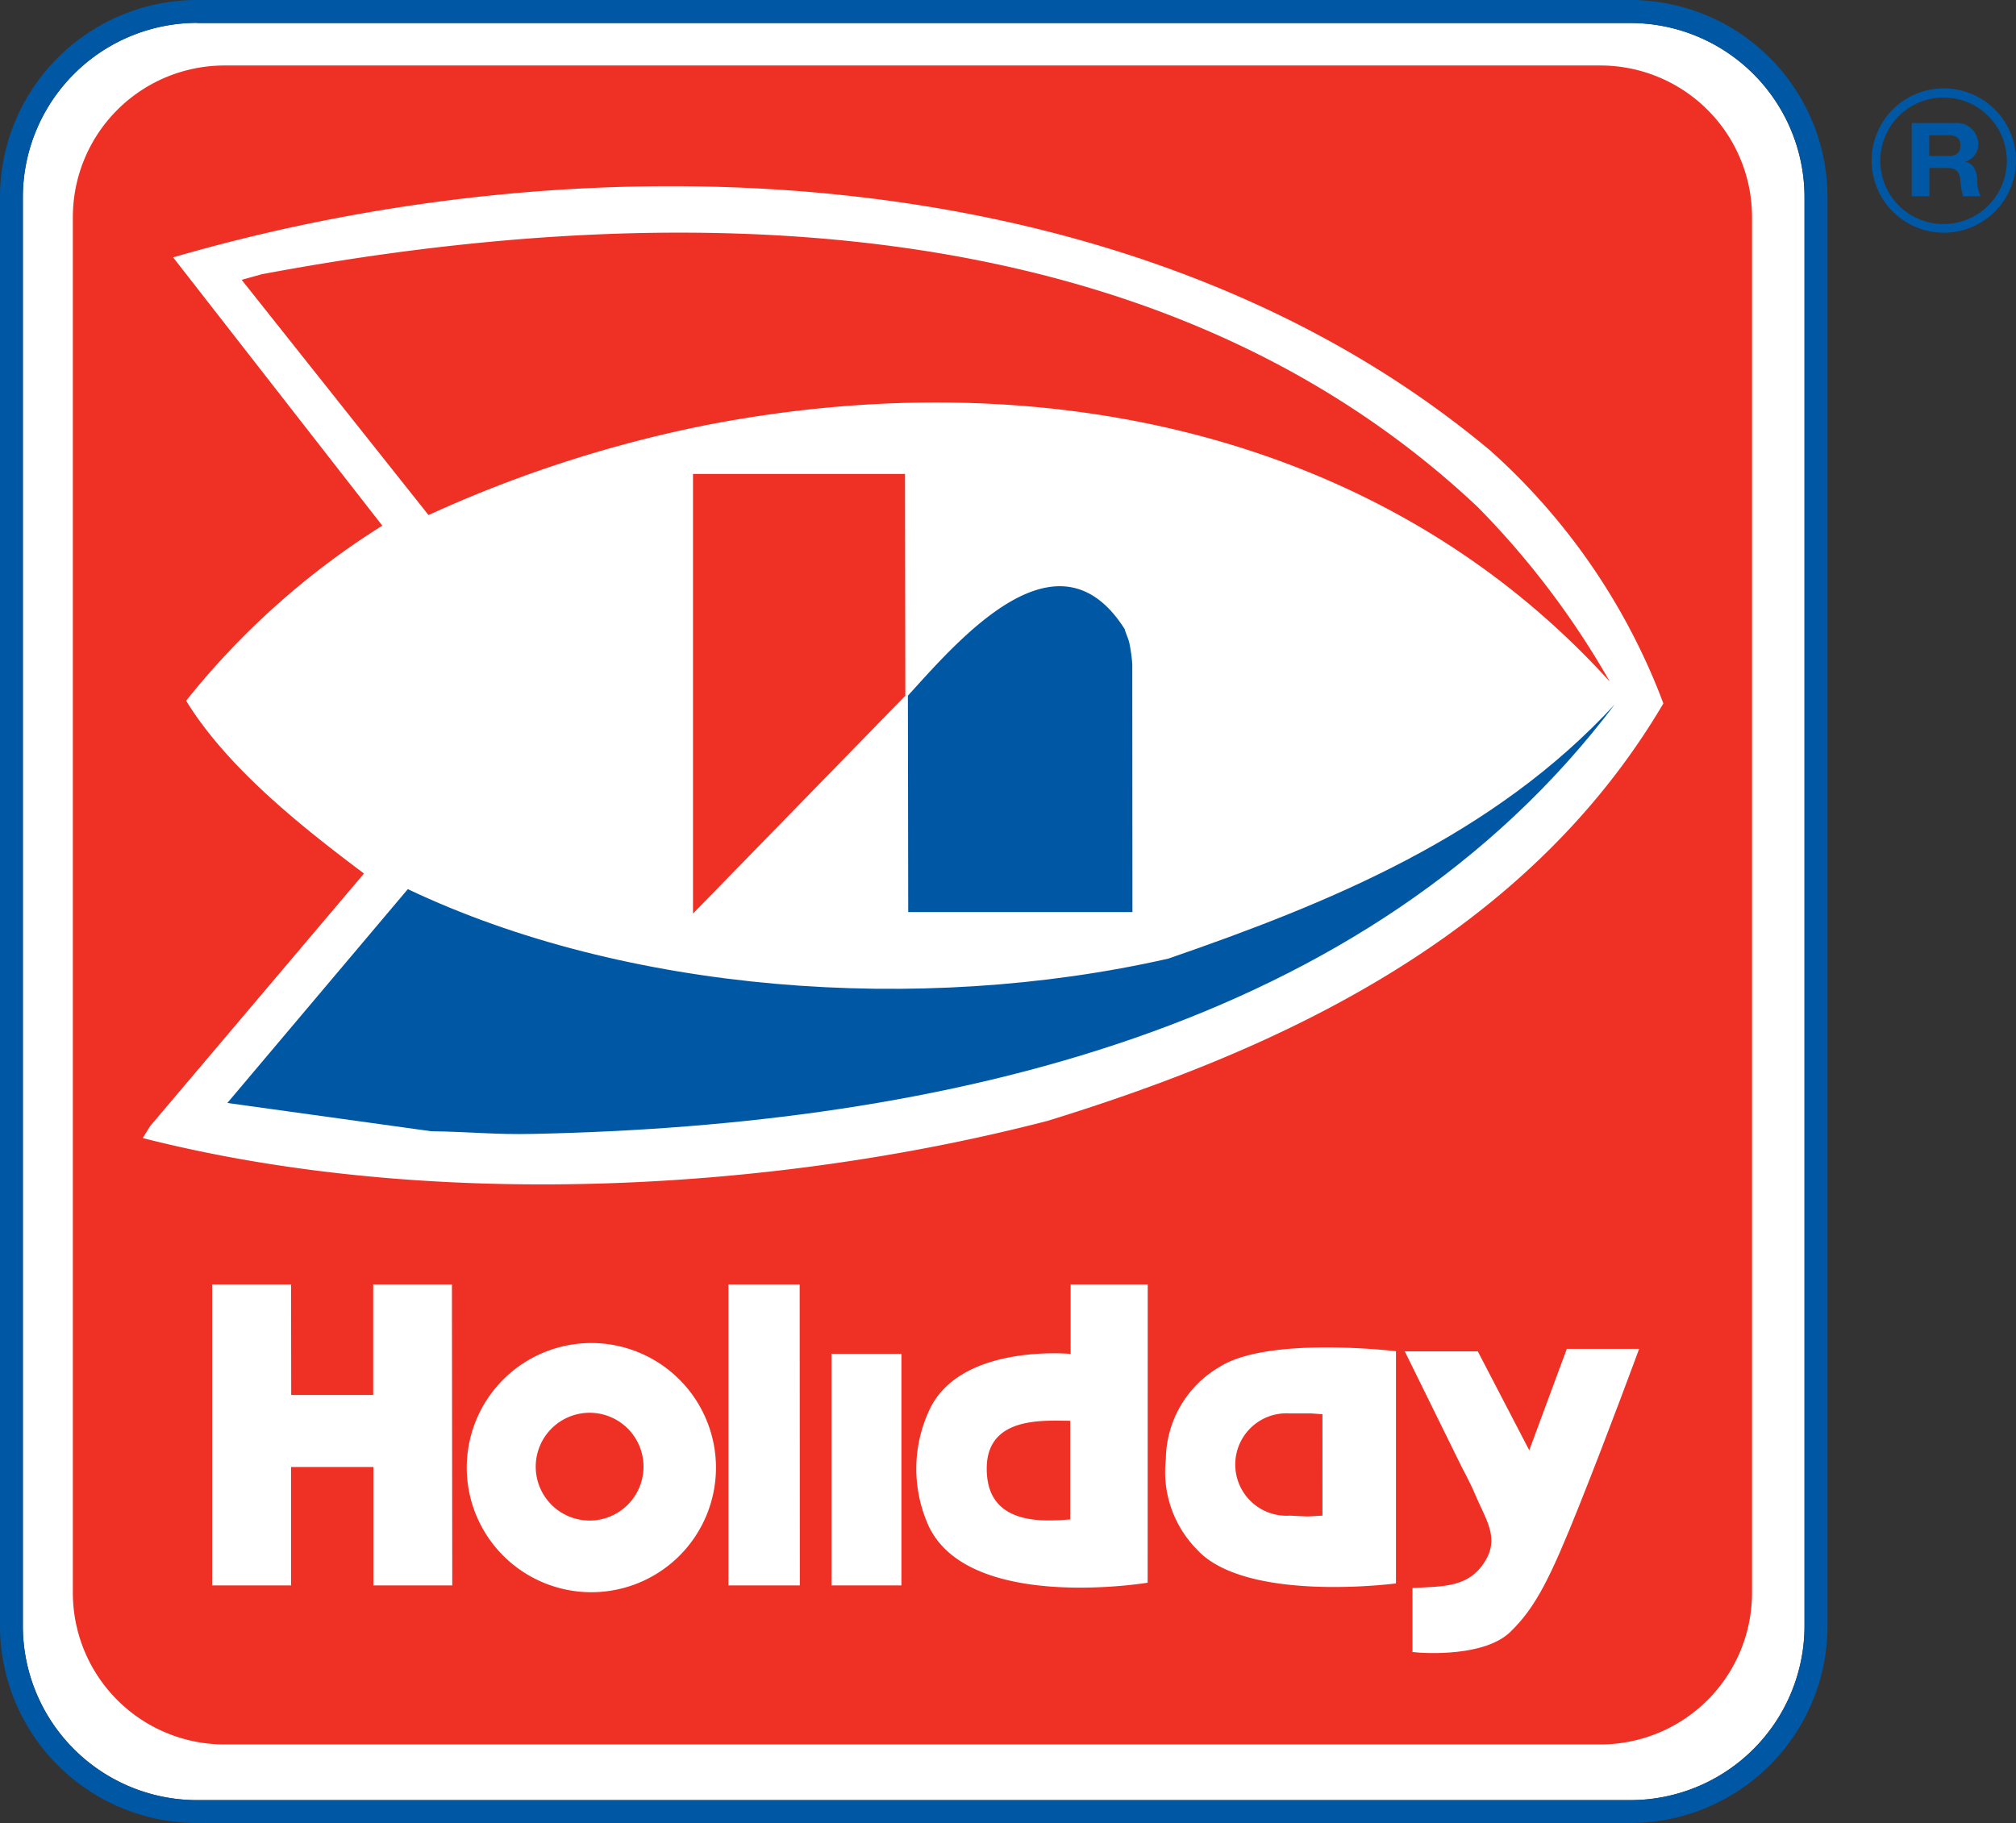 <?xml version="1.0" encoding="UTF-8"?> <svg xmlns="http://www.w3.org/2000/svg" xmlns:xlink="http://www.w3.org/1999/xlink" width="75.409" height="68.2" viewBox="0 0 75.409 68.2"><rect x="0" y="0" width="75.409" height="68.2" fill="#333333" stroke="none"/><defs><clipPath id="clip-path"><rect width="75.409" height="68.2" fill="none"></rect></clipPath></defs><g id="home_button" clip-path="url(#clip-path)"><g id="Group_230" data-name="Group 230"><g id="Group_127" data-name="Group 127" transform="translate(0.855 0.855)"><path id="Path_17" data-name="Path 17" d="M7.919,1.4A6.529,6.529,0,0,0,1.4,7.919V61.376a6.518,6.518,0,0,0,6.513,6.513H61.529a6.518,6.518,0,0,0,6.513-6.513V7.919a6.518,6.518,0,0,0-6.513-6.513H7.919Z" transform="translate(-1.4 -1.4)" fill="#fff"></path></g><g id="Group_128" data-name="Group 128"><path id="Path_18" data-name="Path 18" d="M60.99,68.2H7.374A7.378,7.378,0,0,1,0,60.832V7.374A7.379,7.379,0,0,1,7.374,0H60.99a7.378,7.378,0,0,1,7.368,7.374V60.832A7.376,7.376,0,0,1,60.99,68.2ZM7.374.855A6.529,6.529,0,0,0,.855,7.374V60.832a6.518,6.518,0,0,0,6.513,6.513H60.984A6.518,6.518,0,0,0,67.5,60.832V7.374A6.518,6.518,0,0,0,60.984.861H7.374Z" fill="#0058a4"></path></g><g id="Group_129" data-name="Group 129" transform="translate(2.725 2.45)"><path id="Path_19" data-name="Path 19" d="M61.6,66.821H10.13a5.674,5.674,0,0,1-5.67-5.67V9.68a5.674,5.674,0,0,1,5.67-5.67H61.6a5.674,5.674,0,0,1,5.67,5.67V61.152A5.674,5.674,0,0,1,61.6,66.821Z" transform="translate(-4.46 -4.01)" fill="#ee3124"></path></g><path id="Path_218" data-name="Path 218" d="M59.155,21.3a24.012,24.012,0,0,1,6.464,9.451C60.505,39.43,51.347,43.67,42.574,46.37c-10.417,2.7-23.228,3.342-33.834.641l.275-.446,8-9.451c-2.315-1.735-5.114-3.953-6.653-6.464A29.233,29.233,0,0,1,17.7,24.1L9.876,14.064C26.079,9.341,46.142,10.4,59.155,21.3Z" transform="translate(-3.4 -4.435)" fill="#fff"></path><path id="Path_219" data-name="Path 219" d="M65.969,31.045C57.58,21.783,44.787,19,32.2,21.441a47.116,47.116,0,0,0-10.417,3.372l-6.989-8.8.745-.208c15.909-2.988,33.632-2.474,45.5,8.718A31.555,31.555,0,0,1,65.969,31.045Z" transform="translate(-5.754 -5.544)" fill="#ee3124"></path><path id="Path_222" data-name="Path 222" d="M50.372,37.317l-7.942,8.15V29.02h7.93Z" transform="translate(-16.508 -11.29)" fill="#ee3124"></path><path id="Path_220" data-name="Path 220" d="M63.7,37.506c.024.128.128.324.171.513a5.94,5.94,0,0,1,.11.794l.006,9.274H55.6l-.012-8.095C57.521,37.866,61.2,33.553,63.7,37.506Z" transform="translate(-21.628 -13.966)" fill="#0058a4"></path><path id="Path_221" data-name="Path 221" d="M25.369,59.2c-1.521.031-2.169-.073-3.831-.1L13.92,58.043l6.751-8c8.1,3.855,19.092,4.723,28.445,2.6,6.079-2.1,12.17-4.594,16.7-9.512C56.619,55.312,40.612,58.88,25.369,59.2Z" transform="translate(-5.416 -16.78)" fill="#0058a4"></path><g id="Group_126" data-name="Group 126" transform="translate(70.008 3.305)"><path id="Path_25" data-name="Path 25" d="M117.291,10.811a2.7,2.7,0,1,1,2.7-2.7A2.7,2.7,0,0,1,117.291,10.811Zm0-5.058a2.367,2.367,0,1,0,2.357,2.367A2.364,2.364,0,0,0,117.291,5.754Z" transform="translate(-114.59 -5.41)" fill="#0058a4"></path><path id="Path_26" data-name="Path 26" d="M116.16,6.77h1.613a.8.8,0,0,1,.878.754.673.673,0,0,1-.477.687v.01c.324.076.41.363.439.639a1.384,1.384,0,0,0,.124.649h-.658a3.3,3.3,0,0,1-.1-.649c-.048-.286-.172-.41-.5-.41h-.658V9.509h-.658V6.77ZM116.818,8h.716c.3,0,.449-.115.449-.391s-.162-.382-.449-.382h-.716Z" transform="translate(-114.662 -5.472)" fill="#0058a4"></path></g><g id="Group_130" data-name="Group 130" transform="translate(7.936 48.051)"><path id="Path_27" data-name="Path 27" d="M21.971,89.91H19.02V85.48H15.941V89.91H12.99V78.65h2.951l.006,4.136h3.067V78.65h2.945Z" transform="translate(-12.99 -78.65)" fill="#fff"></path><path id="Path_28" data-name="Path 28" d="M47.27,89.91H44.6V78.65h2.664Z" transform="translate(-25.288 -78.65)" fill="#fff"></path><path id="Path_29" data-name="Path 29" d="M94.777,82.59s-1.2,3.262-2.26,5.908-1.6,3.751-2.554,4.68-3.14.819-3.666.758V91.54c1.13-.067,2.2.018,2.8-1.155.409-.819-.1-1.485-.483-2.407-.147-.354-.47-.953-.47-.953L86.01,82.688h2.731l1.924,3.7,1.405-3.794h2.706Z" transform="translate(-41.399 -80.183)" fill="#fff"></path><rect id="Rectangle_7" data-name="Rectangle 7" width="2.615" height="8.663" transform="translate(23.167 2.597)" fill="#fff"></rect><path id="Path_30" data-name="Path 30" d="M64.759,78.65H61.875v2.6s-4.148-.4-5.291,2.114a5.184,5.184,0,0,0-.1,4.136c1.344,3.464,8.272,2.309,8.272,2.309Zm-2.9,8.791c-1.155.1-3.134.171-3.122-1.912.006-1.967,2.163-1.778,3.122-1.778Z" transform="translate(-29.764 -78.65)" fill="#fff"></path><path id="Path_31" data-name="Path 31" d="M33.241,82.24A4.661,4.661,0,1,0,37.9,86.9,4.665,4.665,0,0,0,33.241,82.24Zm-.067,6.641a2.016,2.016,0,1,1,2.016-2.016A2.018,2.018,0,0,1,33.174,88.881Z" transform="translate(-19.055 -80.047)" fill="#fff"></path><path id="Path_32" data-name="Path 32" d="M73.393,83.229a4.042,4.042,0,0,0-2.022,3.464,4.137,4.137,0,0,0,1.155,3.366c1.827,2.022,7.453,1.277,7.453,1.277V82.649S75.219,82.075,73.393,83.229ZM77.229,88.8l-.556.031-.666-.031a1.916,1.916,0,1,1,0-3.824h.806l.415.031Z" transform="translate(-35.698 -80.15)" fill="#fff"></path></g></g></g></svg> 